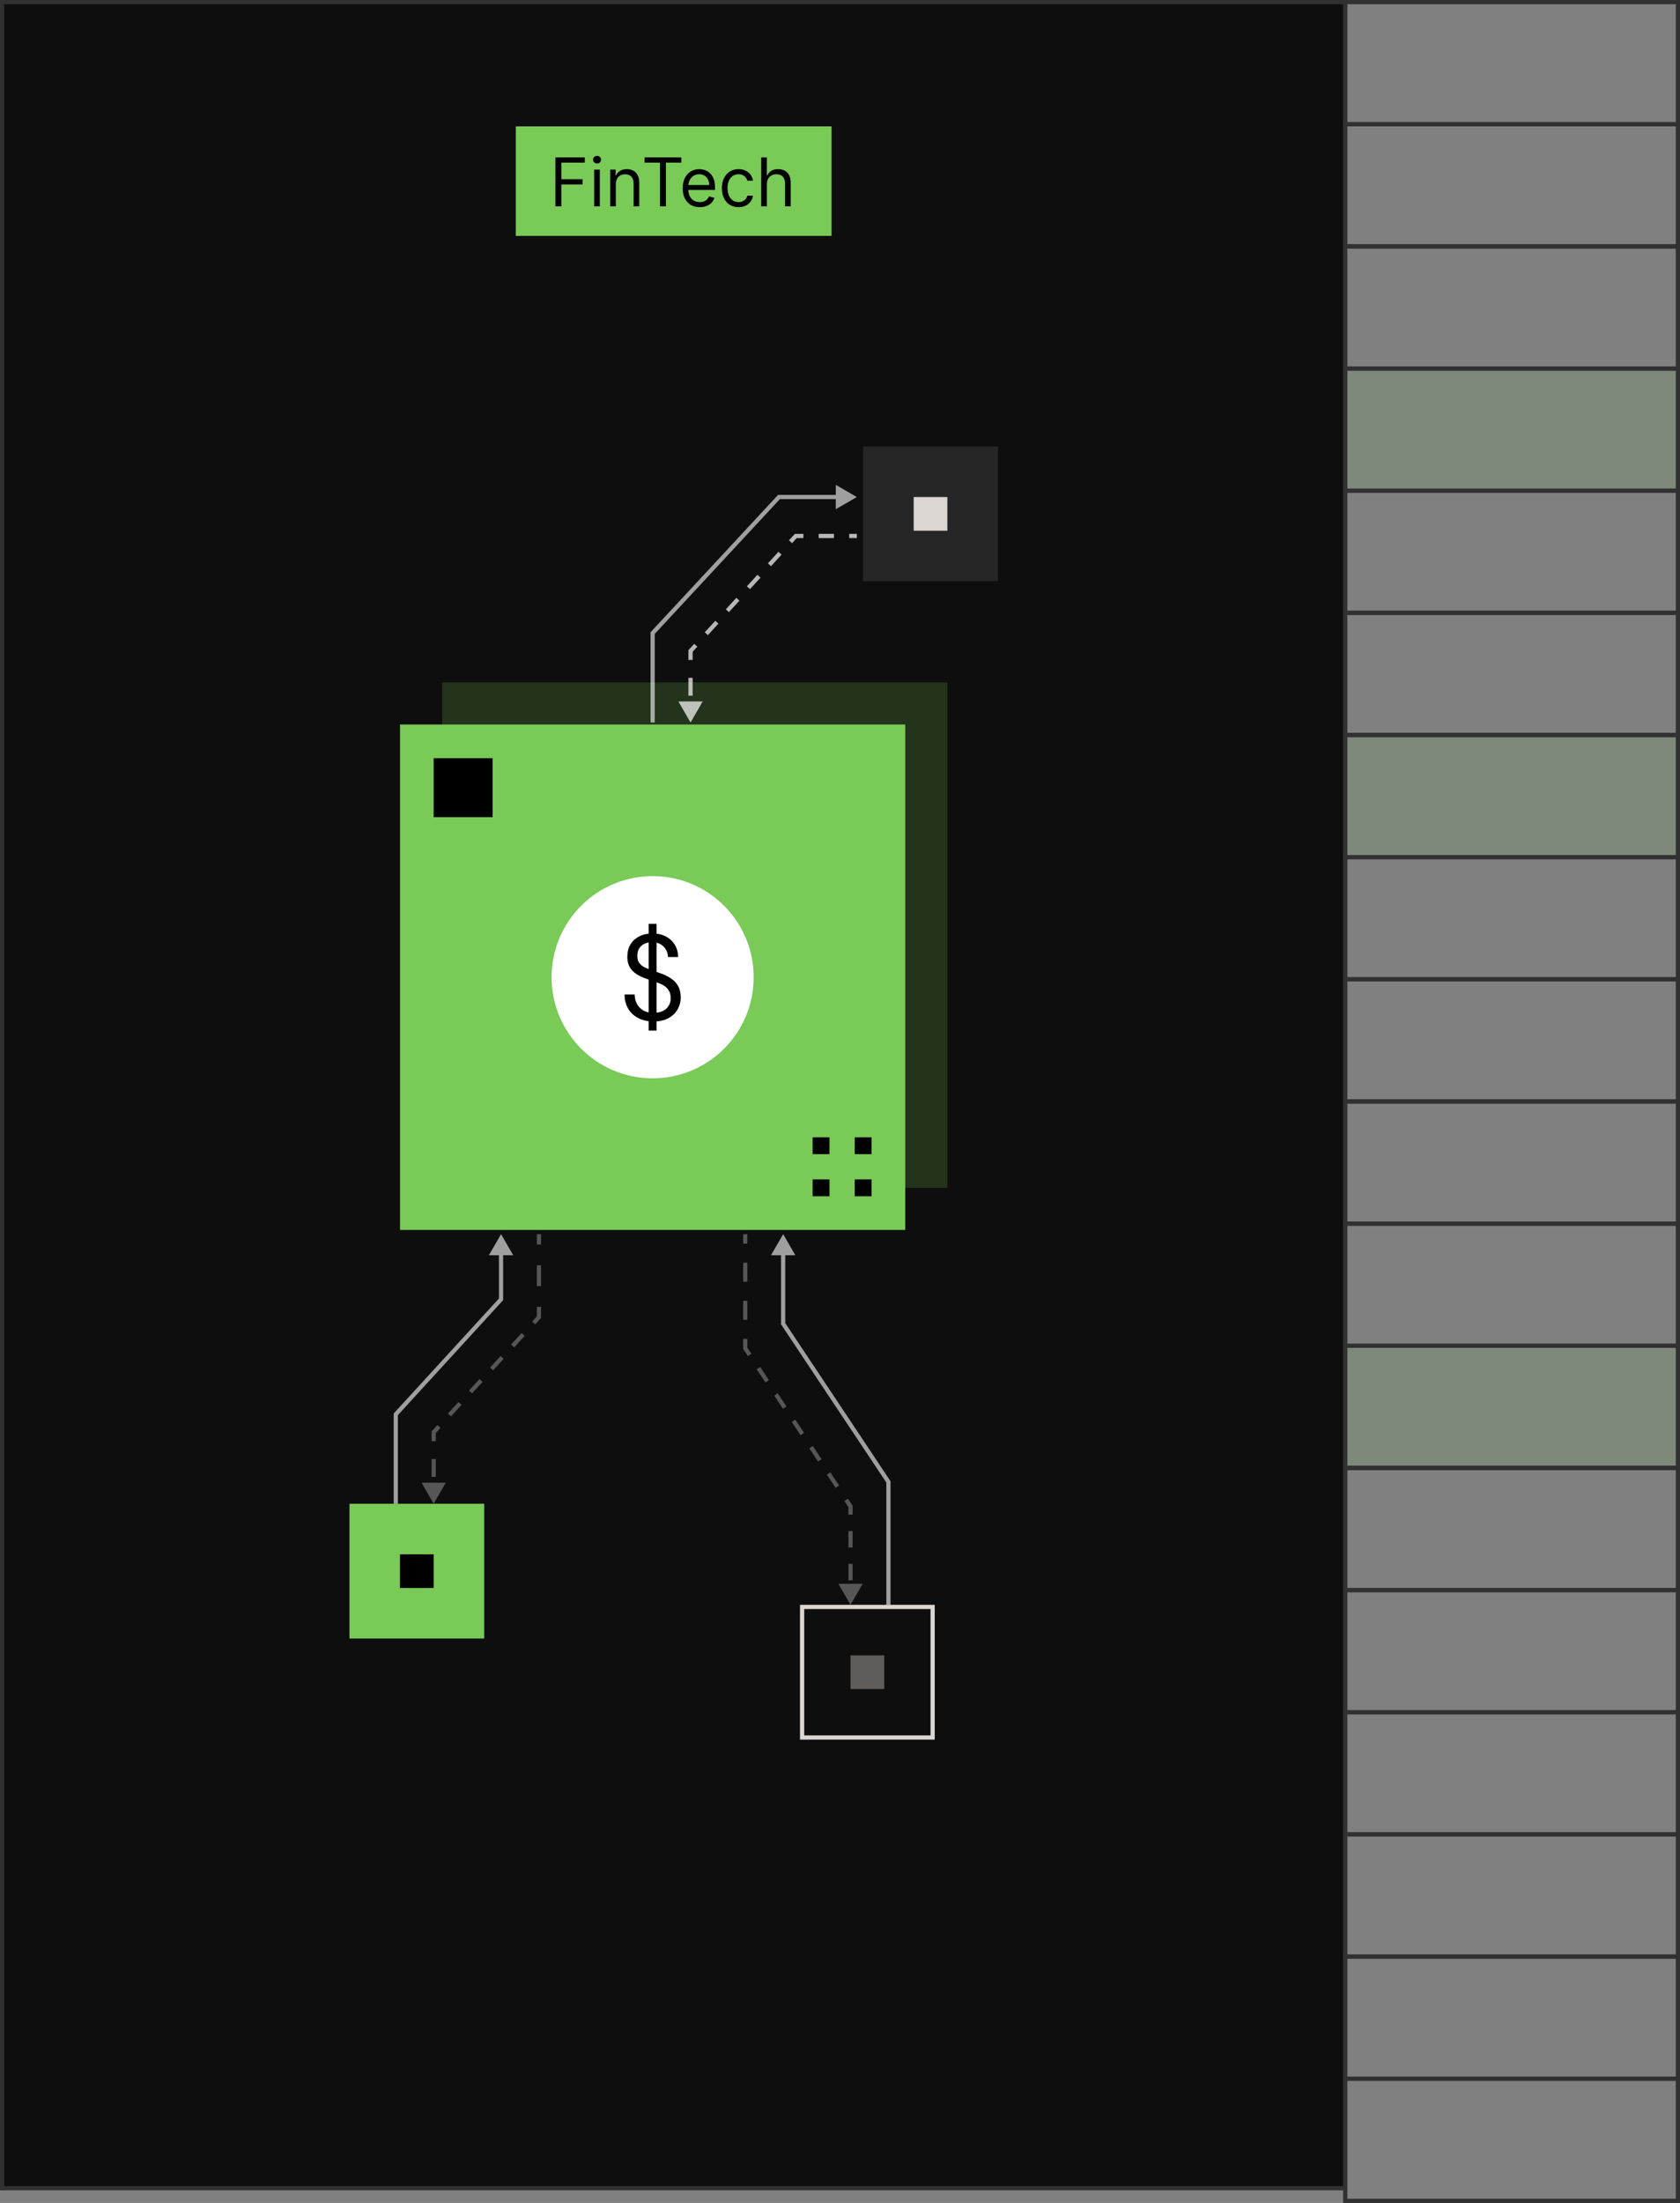 <svg width="399" height="523" viewBox="0 0 399 523" fill="none" xmlns="http://www.w3.org/2000/svg">
<rect x="0" y="0" width="399" height="523" fill="#808080" stroke="none"/>
<rect x="0.5" y="0.5" width="319" height="519" fill="#0E0E0E" stroke="#313131"/>
<rect opacity="0.2" x="105" y="162" width="120" height="120" fill="#79CA57"/>
<rect x="95" y="172" width="120" height="120" fill="#79CA57"/>
<circle cx="155" cy="232" r="24" fill="white"/>
<path d="M154.062 244.666V219.333H155.943V244.666H154.062ZM155.234 242.502C153.835 242.502 152.617 242.233 151.581 241.694C150.545 241.156 149.745 240.406 149.181 239.444C148.618 238.482 148.336 237.366 148.336 236.097H150.735C150.735 236.886 150.908 237.616 151.253 238.29C151.599 238.944 152.099 239.473 152.753 239.877C153.426 240.261 154.253 240.454 155.234 240.454C156.089 240.454 156.816 240.309 157.416 240.021C158.034 239.713 158.497 239.3 158.806 238.78C159.133 238.261 159.297 237.674 159.297 237.02C159.297 236.232 159.133 235.597 158.806 235.116C158.497 234.616 158.07 234.212 157.525 233.904C156.979 233.596 156.343 233.327 155.616 233.096C154.907 232.846 154.162 232.586 153.38 232.317C151.871 231.778 150.763 231.105 150.054 230.297C149.345 229.489 148.99 228.441 148.99 227.152C148.99 226.056 149.227 225.094 149.699 224.267C150.19 223.44 150.881 222.795 151.772 222.334C152.68 221.853 153.753 221.612 154.989 221.612C156.207 221.612 157.261 221.853 158.152 222.334C159.061 222.815 159.77 223.478 160.279 224.325C160.788 225.152 161.042 226.114 161.042 227.21H158.643C158.643 226.652 158.506 226.104 158.234 225.565C157.961 225.027 157.543 224.584 156.979 224.238C156.434 223.873 155.743 223.69 154.907 223.69C154.216 223.671 153.598 223.796 153.053 224.065C152.526 224.315 152.108 224.681 151.799 225.161C151.508 225.642 151.363 226.229 151.363 226.921C151.363 227.575 151.49 228.104 151.744 228.508C152.017 228.912 152.399 229.259 152.889 229.547C153.398 229.816 153.989 230.066 154.662 230.297C155.334 230.528 156.08 230.788 156.898 231.076C157.825 231.403 158.643 231.807 159.352 232.288C160.079 232.75 160.642 233.346 161.042 234.077C161.46 234.808 161.669 235.741 161.669 236.876C161.669 237.838 161.424 238.751 160.933 239.617C160.46 240.463 159.752 241.156 158.806 241.694C157.861 242.233 156.67 242.502 155.234 242.502Z" fill="black"/>
<rect x="103" y="180" width="14" height="14" fill="black"/>
<rect x="193" y="270" width="4" height="4" fill="black"/>
<rect x="203" y="270" width="4" height="4" fill="black"/>
<rect x="193" y="280" width="4" height="4" fill="black"/>
<rect x="203" y="280" width="4" height="4" fill="black"/>
<rect x="83" y="357" width="32" height="32" fill="#79CA57"/>
<rect x="95" y="369" width="8" height="8" fill="black"/>
<path opacity="0.6" d="M94 335.768L93.631 335.43L93.5 335.573L93.5 335.768L94 335.768ZM119 308.469L119.369 308.807L119.5 308.664L119.5 308.469L119 308.469ZM119 293L116.113 298L121.887 298L119 293ZM94 335.768L93.5 335.768L93.5 357L94 357L94.5 357L94.5 335.768L94 335.768ZM94 335.768L94.369 336.106L119.369 308.807L119 308.469L118.631 308.132L93.631 335.43L94 335.768ZM119 308.469L119.5 308.469L119.5 297.5L119 297.5L118.5 297.5L118.5 308.469L119 308.469Z" fill="white"/>
<path opacity="0.3" d="M103 340.014L102.631 339.677L102.5 339.82L102.5 340.014L103 340.014ZM103 357L105.887 352L100.113 352L103 357ZM128 312.716L128.369 313.053L128.5 312.91L128.5 312.716L128 312.716ZM128 293L127.5 293L127.5 295.465L128 295.465L128.5 295.465L128.5 293L128 293ZM128 300.393L127.5 300.393L127.5 305.322L128 305.322L128.5 305.322L128.5 300.393L128 300.393ZM128 310.251L127.5 310.251L127.5 312.716L128 312.716L128.5 312.716L128.5 310.251L128 310.251ZM128 312.716L127.631 312.378L126.381 313.743L126.75 314.081L127.119 314.418L128.369 313.053L128 312.716ZM124.25 316.81L123.881 316.473L121.381 319.203L121.75 319.54L122.119 319.878L124.619 317.148L124.25 316.81ZM119.25 322.27L118.881 321.933L116.381 324.662L116.75 325L117.119 325.338L119.619 322.608L119.25 322.27ZM114.25 327.73L113.881 327.392L111.381 330.122L111.75 330.46L112.119 330.797L114.619 328.068L114.25 327.73ZM109.25 333.19L108.881 332.852L106.381 335.582L106.75 335.919L107.119 336.257L109.619 333.527L109.25 333.19ZM104.25 338.649L103.881 338.312L102.631 339.677L103 340.014L103.369 340.352L104.619 338.987L104.25 338.649ZM103 340.014L102.5 340.014L102.5 342.138L103 342.138L103.5 342.138L103.5 340.014L103 340.014ZM103 346.384L102.5 346.384L102.5 350.63L103 350.63L103.5 350.63L103.5 346.384L103 346.384Z" fill="white"/>
<rect opacity="0.1" x="205" y="106" width="32" height="32" fill="white"/>
<rect x="217" y="118" width="8" height="8" fill="#DBD6D2"/>
<path opacity="0.6" d="M155.001 150.3L154.634 149.959L154.501 150.103L154.501 150.3L155.001 150.3ZM185.001 118.001L185.001 117.501L184.783 117.501L184.634 117.661L185.001 118.001ZM203.5 118.001L198.5 115.114L198.5 120.888L203.5 118.001ZM155.001 150.3L154.501 150.3L154.501 171.532L155.001 171.532L155.501 171.532L155.501 150.3L155.001 150.3ZM155.001 150.3L155.367 150.64L185.367 118.341L185.001 118.001L184.634 117.661L154.634 149.959L155.001 150.3ZM185.001 118.001L185.001 118.501L199 118.501L199 118.001L199 117.501L185.001 117.501L185.001 118.001Z" fill="white"/>
<path opacity="0.7" d="M164 154.546L163.631 154.208L163.5 154.351L163.5 154.546L164 154.546ZM164 171.531L166.887 166.531L161.113 166.531L164 171.531ZM189 127.247L189 126.747L188.78 126.747L188.631 126.909L189 127.247ZM203.5 127.248L203.5 126.748L201.688 126.748L201.687 127.248L201.687 127.748L203.5 127.748L203.5 127.248ZM198.062 127.248L198.063 126.748L194.438 126.747L194.437 127.247L194.437 127.747L198.062 127.748L198.062 127.248ZM190.812 127.247L190.813 126.747L189 126.747L189 127.247L189 127.747L190.812 127.747L190.812 127.247ZM189 127.247L188.631 126.909L187.381 128.274L187.75 128.612L188.119 128.95L189.369 127.585L189 127.247ZM185.25 131.342L184.881 131.004L182.381 133.734L182.75 134.072L183.119 134.409L185.619 131.68L185.25 131.342ZM180.25 136.802L179.881 136.464L177.381 139.194L177.75 139.531L178.119 139.869L180.619 137.139L180.25 136.802ZM175.25 142.261L174.881 141.924L172.381 144.653L172.75 144.991L173.119 145.329L175.619 142.599L175.25 142.261ZM170.25 147.721L169.881 147.383L167.381 150.113L167.75 150.451L168.119 150.789L170.619 148.059L170.25 147.721ZM165.25 153.181L164.881 152.843L163.631 154.208L164 154.546L164.369 154.883L165.619 153.518L165.25 153.181ZM164 154.546L163.5 154.546L163.5 156.669L164 156.669L164.5 156.669L164.5 154.546L164 154.546ZM164 160.915L163.5 160.915L163.5 165.162L164 165.162L164.5 165.162L164.5 160.915L164 160.915Z" fill="white"/>
<rect x="190.5" y="381.5" width="31" height="31" stroke="#DBD6D2"/>
<rect opacity="0.4" x="202" y="393" width="8" height="8" fill="#DBD6D2"/>
<path opacity="0.6" d="M211 351.806L211.416 351.529L211.5 351.654L211.5 351.806L211 351.806ZM186 314.27L185.584 314.547L185.5 314.421L185.5 314.27L186 314.27ZM186 293L188.887 298L183.113 298L186 293ZM211 351.806L211.5 351.806L211.5 381L211 381L210.5 381L210.5 351.806L211 351.806ZM211 351.806L210.584 352.083L185.584 314.547L186 314.27L186.416 313.993L211.416 351.529L211 351.806ZM186 314.27L185.5 314.27L185.5 297.5L186 297.5L186.5 297.5L186.5 314.27L186 314.27Z" fill="white"/>
<path opacity="0.3" d="M202 357.645L202.416 357.367L202.5 357.493L202.5 357.645L202 357.645ZM202 381L199.113 376L204.887 376L202 381ZM177 320.109L176.584 320.386L176.5 320.26L176.5 320.109L177 320.109ZM177 293L177.5 293L177.5 295.259L177 295.259L176.5 295.259L176.5 293L177 293ZM177 299.777L177.5 299.777L177.5 304.295L177 304.295L176.5 304.295L176.5 299.777L177 299.777ZM177 308.814L177.5 308.814L177.5 313.332L177 313.332L176.5 313.332L176.5 308.814L177 308.814ZM177 317.85L177.5 317.85L177.5 320.109L177 320.109L176.5 320.109L176.5 317.85L177 317.85ZM177 320.109L177.416 319.832L178.458 321.396L178.042 321.673L177.626 321.95L176.584 320.386L177 320.109ZM180.125 324.801L180.541 324.524L182.624 327.652L182.208 327.929L181.792 328.206L179.709 325.078L180.125 324.801ZM184.292 331.057L184.708 330.78L186.791 333.908L186.375 334.185L185.959 334.462L183.876 331.334L184.292 331.057ZM188.458 337.313L188.874 337.036L190.958 340.164L190.542 340.441L190.126 340.718L188.042 337.59L188.458 337.313ZM192.625 343.569L193.041 343.292L195.124 346.42L194.708 346.697L194.292 346.974L192.209 343.846L192.625 343.569ZM196.792 349.825L197.208 349.547L199.291 352.675L198.875 352.953L198.459 353.23L196.376 350.102L196.792 349.825ZM200.958 356.081L201.374 355.803L202.416 357.367L202 357.645L201.584 357.922L200.542 356.358L200.958 356.081ZM202 357.645L202.5 357.645L202.5 359.591L202 359.591L201.5 359.591L201.5 357.645L202 357.645ZM202 363.483L202.5 363.483L202.5 367.376L202 367.376L201.5 367.376L201.5 363.483L202 363.483ZM202 371.269L202.5 371.269L202.5 375.161L202 375.161L201.5 375.161L201.5 371.269L202 371.269Z" fill="white"/>
<rect width="75" height="26" transform="translate(122.5 30)" fill="#79CA57"/>
<path d="M131.909 49V37.364H138.886V38.614H133.318V42.545H138.364V43.795H133.318V49H131.909ZM141.118 49V40.273H142.459V49H141.118ZM141.8 38.818C141.538 38.818 141.313 38.729 141.124 38.551C140.938 38.373 140.845 38.159 140.845 37.909C140.845 37.659 140.938 37.445 141.124 37.267C141.313 37.089 141.538 37 141.8 37C142.061 37 142.285 37.089 142.47 37.267C142.66 37.445 142.754 37.659 142.754 37.909C142.754 38.159 142.66 38.373 142.47 38.551C142.285 38.729 142.061 38.818 141.8 38.818ZM146.256 43.75V49H144.915V40.273H146.21V41.636H146.324C146.528 41.193 146.839 40.837 147.256 40.568C147.672 40.295 148.21 40.159 148.869 40.159C149.46 40.159 149.977 40.28 150.42 40.523C150.864 40.761 151.208 41.125 151.455 41.614C151.701 42.099 151.824 42.712 151.824 43.455V49H150.483V43.545C150.483 42.86 150.305 42.326 149.949 41.943C149.593 41.557 149.104 41.364 148.483 41.364C148.055 41.364 147.672 41.456 147.335 41.642C147.002 41.828 146.739 42.099 146.545 42.455C146.352 42.811 146.256 43.242 146.256 43.75ZM153.085 38.614V37.364H161.812V38.614H158.153V49H156.744V38.614H153.085ZM166.199 49.182C165.358 49.182 164.633 48.996 164.023 48.625C163.417 48.25 162.949 47.727 162.619 47.057C162.294 46.383 162.131 45.599 162.131 44.705C162.131 43.811 162.294 43.023 162.619 42.341C162.949 41.655 163.407 41.121 163.994 40.739C164.585 40.352 165.275 40.159 166.062 40.159C166.517 40.159 166.966 40.235 167.409 40.386C167.852 40.538 168.256 40.784 168.619 41.125C168.983 41.462 169.273 41.909 169.489 42.466C169.705 43.023 169.812 43.708 169.812 44.523V45.091H163.085V43.932H168.449C168.449 43.439 168.35 43 168.153 42.614C167.96 42.227 167.684 41.922 167.324 41.699C166.968 41.475 166.547 41.364 166.062 41.364C165.528 41.364 165.066 41.496 164.676 41.761C164.29 42.023 163.992 42.364 163.784 42.784C163.576 43.205 163.472 43.655 163.472 44.136V44.909C163.472 45.568 163.585 46.127 163.812 46.585C164.044 47.04 164.364 47.386 164.773 47.625C165.182 47.86 165.657 47.977 166.199 47.977C166.551 47.977 166.869 47.928 167.153 47.83C167.441 47.727 167.689 47.576 167.898 47.375C168.106 47.17 168.267 46.917 168.381 46.614L169.676 46.977C169.54 47.417 169.311 47.803 168.989 48.136C168.667 48.466 168.269 48.724 167.795 48.909C167.322 49.091 166.79 49.182 166.199 49.182ZM175.398 49.182C174.58 49.182 173.875 48.989 173.284 48.602C172.693 48.216 172.239 47.684 171.92 47.006C171.602 46.328 171.443 45.553 171.443 44.682C171.443 43.795 171.606 43.013 171.932 42.335C172.261 41.653 172.72 41.121 173.307 40.739C173.898 40.352 174.587 40.159 175.375 40.159C175.989 40.159 176.542 40.273 177.034 40.5C177.527 40.727 177.93 41.045 178.244 41.455C178.559 41.864 178.754 42.341 178.83 42.886H177.489C177.386 42.489 177.159 42.136 176.807 41.83C176.458 41.519 175.989 41.364 175.398 41.364C174.875 41.364 174.417 41.5 174.023 41.773C173.633 42.042 173.328 42.422 173.108 42.915C172.892 43.403 172.784 43.977 172.784 44.636C172.784 45.311 172.89 45.898 173.102 46.398C173.318 46.898 173.621 47.286 174.011 47.562C174.405 47.839 174.867 47.977 175.398 47.977C175.746 47.977 176.062 47.917 176.347 47.795C176.631 47.674 176.871 47.5 177.068 47.273C177.265 47.045 177.405 46.773 177.489 46.455H178.83C178.754 46.97 178.566 47.434 178.267 47.847C177.972 48.256 177.58 48.581 177.091 48.824C176.606 49.062 176.042 49.182 175.398 49.182ZM182.131 43.75V49H180.79V37.364H182.131V41.636H182.244C182.449 41.186 182.756 40.828 183.165 40.562C183.578 40.294 184.127 40.159 184.812 40.159C185.407 40.159 185.928 40.278 186.375 40.517C186.822 40.752 187.169 41.114 187.415 41.602C187.665 42.087 187.79 42.705 187.79 43.455V49H186.449V43.545C186.449 42.852 186.269 42.316 185.909 41.938C185.553 41.555 185.059 41.364 184.426 41.364C183.987 41.364 183.593 41.456 183.244 41.642C182.9 41.828 182.627 42.099 182.426 42.455C182.229 42.811 182.131 43.242 182.131 43.75Z" fill="black"/>
<rect x="319.5" y="0.5" width="79" height="29" stroke="#313131"/>
<rect x="319.5" y="145.5" width="79" height="29" stroke="#313131"/>
<rect x="319.5" y="58.5" width="79" height="29" stroke="#313131"/>
<rect x="319.5" y="203.5" width="79" height="29" stroke="#313131"/>
<rect x="319.5" y="29.5" width="79" height="29" stroke="#313131"/>
<path d="M398.5 116.5V145.5H319.5V116.5H398.5Z" stroke="#313131"/>
<path d="M398.5 174.5V203.5H319.5V174.5H398.5Z" fill="#79CA57" fill-opacity="0.12" stroke="#313131"/>
<rect x="319.5" y="232.5" width="79" height="29" stroke="#313131"/>
<path d="M398.5 261.5V290.5H319.5V261.5H398.5Z" stroke="#313131"/>
<rect x="319.5" y="290.5" width="79" height="29" stroke="#313131"/>
<path d="M398.5 319.5V348.5H319.5V319.5H398.5Z" fill="#79CA57" fill-opacity="0.12" stroke="#313131"/>
<path d="M398.5 348.5V377.5H319.5V348.5H398.5Z" stroke="#313131"/>
<rect x="319.5" y="377.5" width="79" height="29" stroke="#313131"/>
<path d="M398.5 406.5V435.5H319.5V406.5H398.5Z" stroke="#313131"/>
<rect x="319.5" y="435.5" width="79" height="29" stroke="#313131"/>
<rect x="319.5" y="464.5" width="79" height="29" stroke="#313131"/>
<rect x="319.5" y="493.5" width="79" height="29" stroke="#313131"/>
<path d="M398.5 87.5V116.5H319.5V87.5H398.5Z" fill="#79CA57" fill-opacity="0.12" stroke="#313131"/>
</svg>
